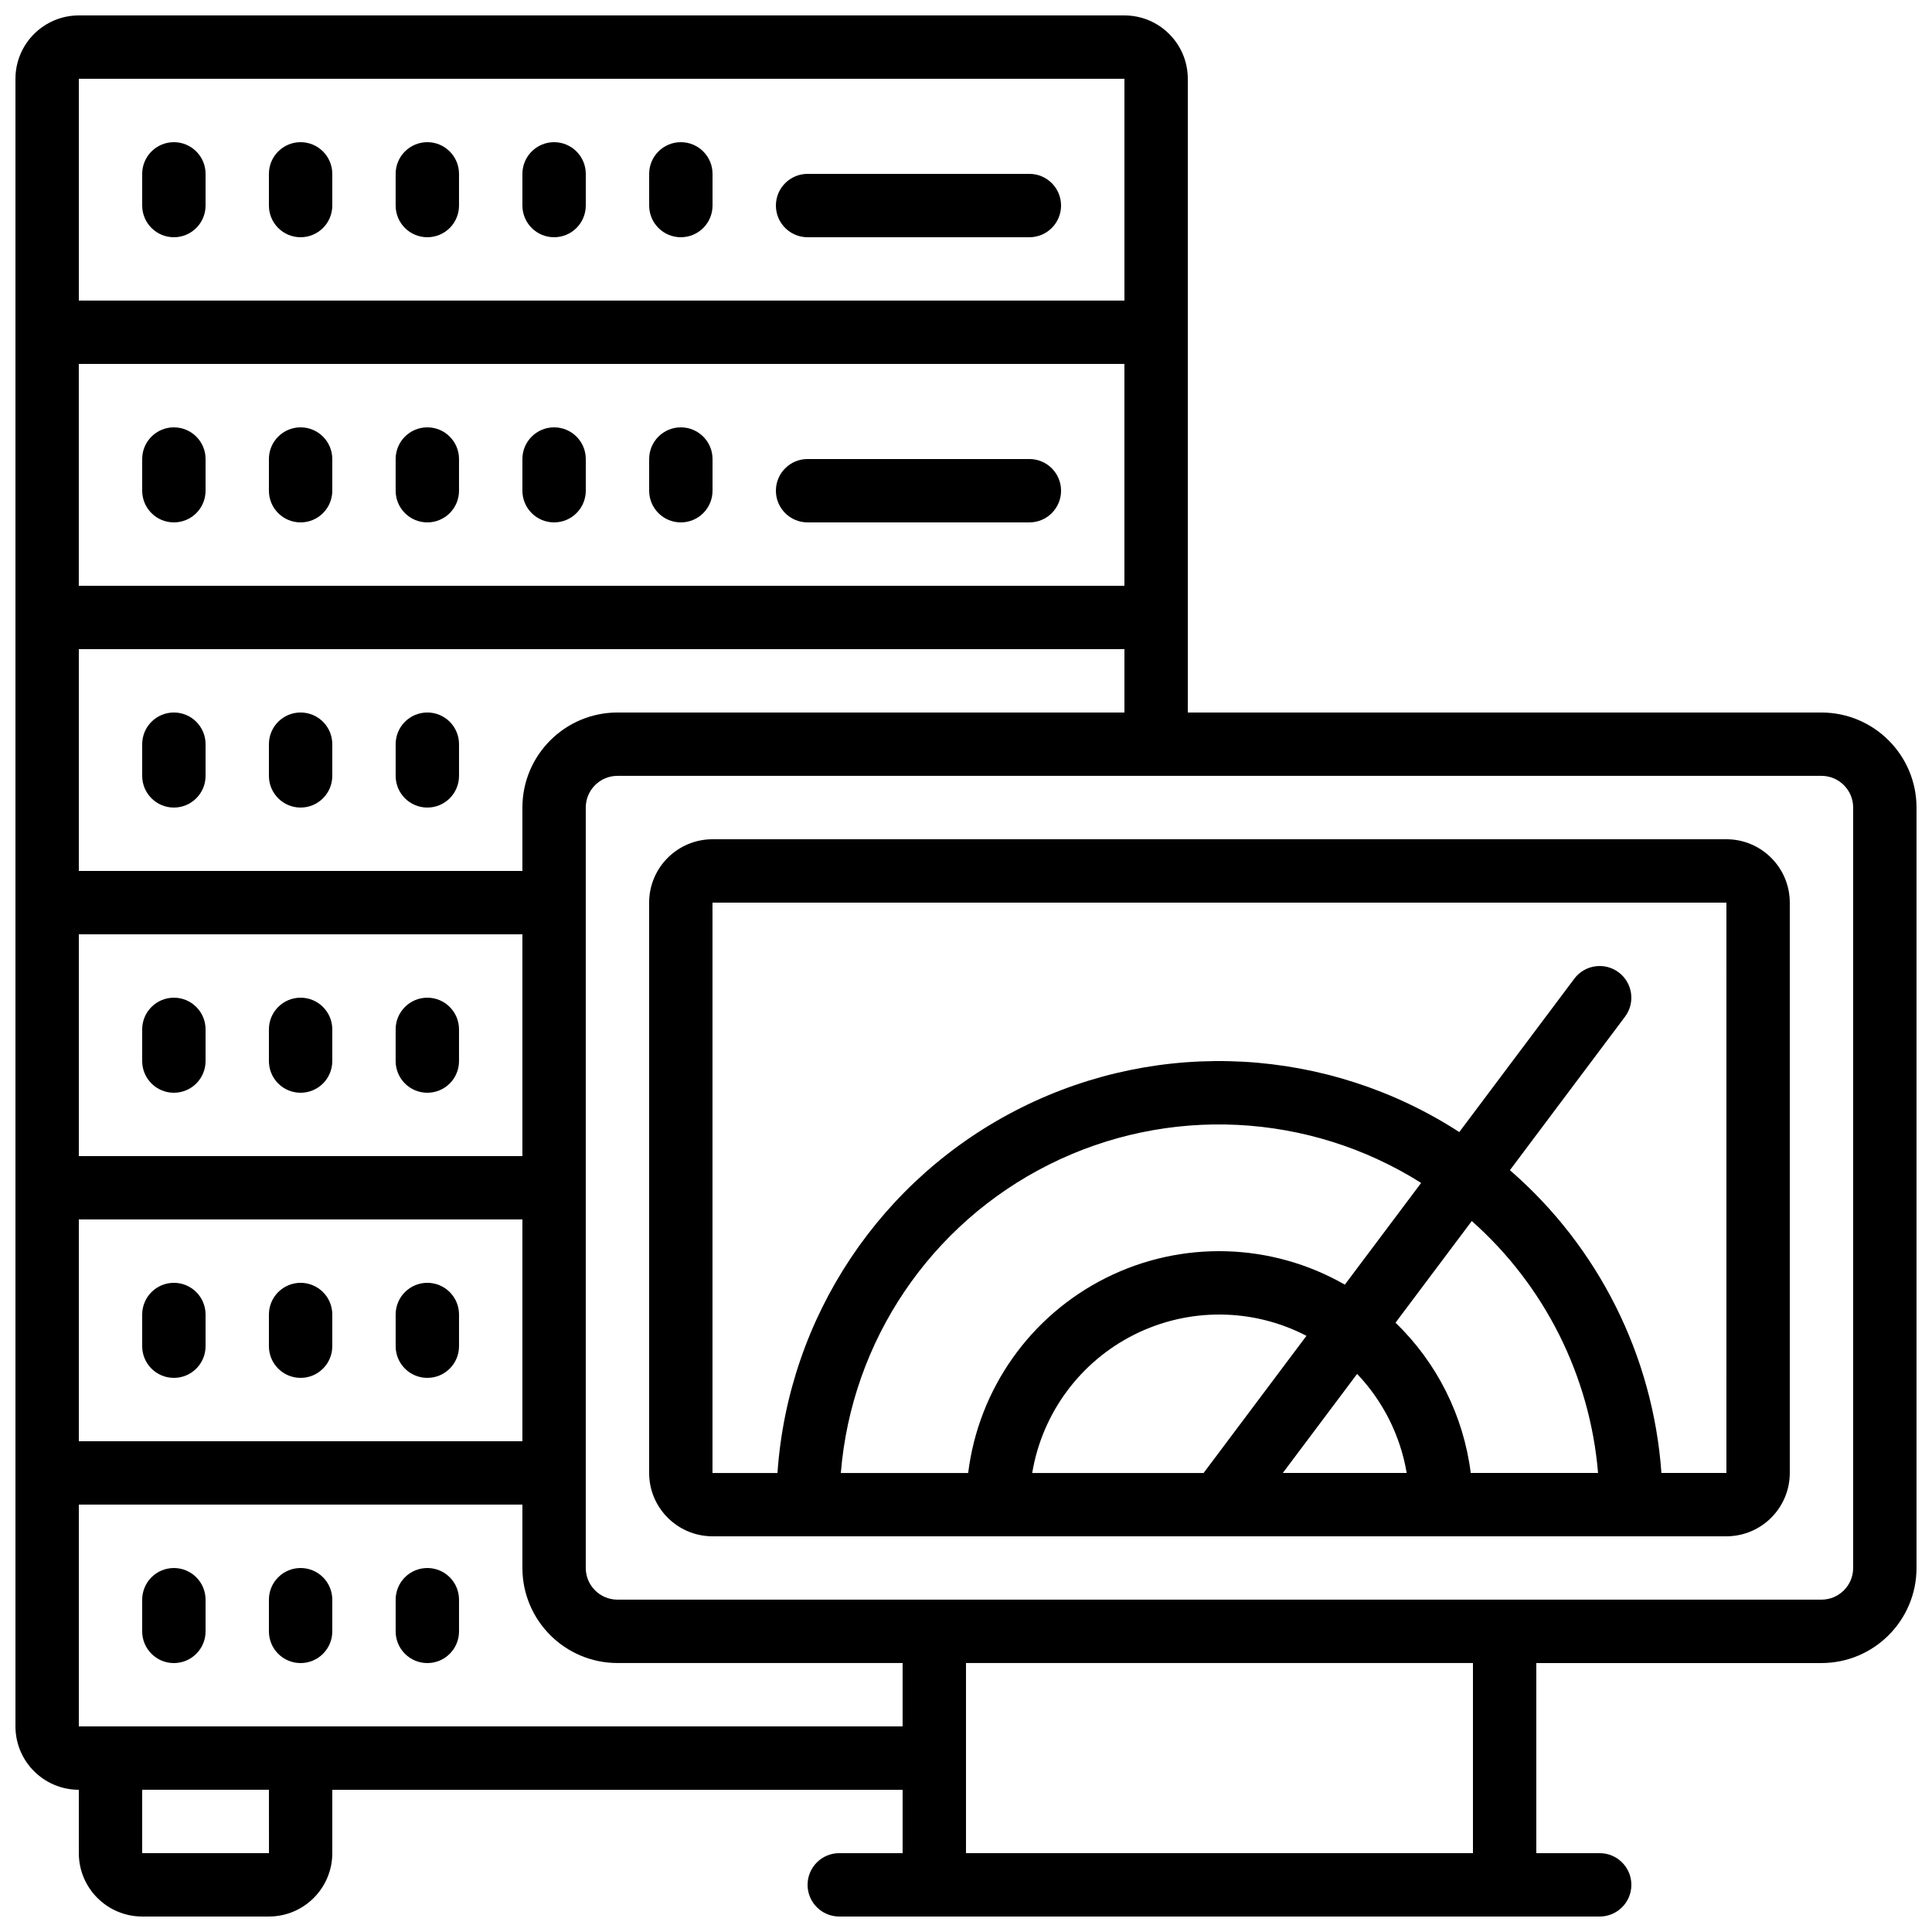 <?xml version="1.0" encoding="UTF-8"?>
<!-- Uploaded to: ICON Repo, www.svgrepo.com, Generator: ICON Repo Mixer Tools -->
<svg width="800px" height="800px" version="1.1" viewBox="144 144 512 512" xmlns="http://www.w3.org/2000/svg">
 <defs>
  <clipPath id="a">
   <path d="m148.09 148.09h503.81v503.81h-503.81z"/>
  </clipPath>
 </defs>
 <path d="m190.08 206.87c2.227 0 4.363-0.883 5.938-2.457 1.574-1.574 2.461-3.711 2.461-5.938v-8.398c0-4.637-3.762-8.398-8.398-8.398s-8.398 3.762-8.398 8.398v8.398c0 2.227 0.887 4.363 2.461 5.938 1.574 1.574 3.711 2.457 5.938 2.457z"/>
 <path d="m223.66 206.87c2.227 0 4.363-0.883 5.938-2.457 1.578-1.574 2.461-3.711 2.461-5.938v-8.398c0-4.637-3.762-8.398-8.398-8.398-4.637 0-8.395 3.762-8.395 8.398v8.398c0 2.227 0.883 4.363 2.457 5.938 1.574 1.574 3.711 2.457 5.938 2.457z"/>
 <path d="m257.25 206.87c2.227 0 4.363-0.883 5.938-2.457 1.574-1.574 2.457-3.711 2.457-5.938v-8.398c0-4.637-3.758-8.398-8.395-8.398-4.641 0-8.398 3.762-8.398 8.398v8.398c0 2.227 0.883 4.363 2.457 5.938 1.578 1.574 3.711 2.457 5.941 2.457z"/>
 <path d="m290.84 206.87c2.227 0 4.363-0.883 5.938-2.457 1.574-1.574 2.461-3.711 2.461-5.938v-8.398c0-4.637-3.762-8.398-8.398-8.398-4.637 0-8.398 3.762-8.398 8.398v8.398c0 2.227 0.887 4.363 2.461 5.938 1.574 1.574 3.711 2.457 5.938 2.457z"/>
 <path d="m324.43 206.87c2.227 0 4.363-0.883 5.938-2.457 1.578-1.574 2.461-3.711 2.461-5.938v-8.398c0-4.637-3.758-8.398-8.398-8.398-4.637 0-8.395 3.762-8.395 8.398v8.398c0 2.227 0.883 4.363 2.457 5.938 1.574 1.574 3.711 2.457 5.938 2.457z"/>
 <path d="m358.02 206.87h58.777c4.637 0 8.395-3.758 8.395-8.395 0-4.641-3.758-8.398-8.395-8.398h-58.777c-4.641 0-8.398 3.758-8.398 8.398 0 4.637 3.758 8.395 8.398 8.395z"/>
 <path d="m190.08 282.44c2.227 0.004 4.363-0.883 5.938-2.457s2.461-3.711 2.461-5.938v-8.398c0-4.637-3.762-8.395-8.398-8.395s-8.398 3.758-8.398 8.395v8.398c0 2.227 0.887 4.363 2.461 5.938s3.711 2.461 5.938 2.457z"/>
 <path d="m223.66 282.44c2.227 0.004 4.363-0.883 5.938-2.457 1.578-1.574 2.461-3.711 2.461-5.938v-8.398c0-4.637-3.762-8.395-8.398-8.395-4.637 0-8.395 3.758-8.395 8.395v8.398c0 2.227 0.883 4.363 2.457 5.938 1.574 1.574 3.711 2.461 5.938 2.457z"/>
 <path d="m257.25 282.44c2.227 0.004 4.363-0.883 5.938-2.457 1.574-1.574 2.457-3.711 2.457-5.938v-8.398c0-4.637-3.758-8.395-8.395-8.395-4.641 0-8.398 3.758-8.398 8.395v8.398c0 2.227 0.883 4.363 2.457 5.938 1.578 1.574 3.711 2.461 5.941 2.457z"/>
 <path d="m290.84 282.44c2.227 0.004 4.363-0.883 5.938-2.457 1.574-1.574 2.461-3.711 2.461-5.938v-8.398c0-4.637-3.762-8.395-8.398-8.395-4.637 0-8.398 3.758-8.398 8.395v8.398c0 2.227 0.887 4.363 2.461 5.938 1.574 1.574 3.711 2.461 5.938 2.457z"/>
 <path d="m324.43 282.44c2.227 0.004 4.363-0.883 5.938-2.457 1.578-1.574 2.461-3.711 2.461-5.938v-8.398c0-4.637-3.758-8.395-8.398-8.395-4.637 0-8.395 3.758-8.395 8.395v8.398c0 2.227 0.883 4.363 2.457 5.938s3.711 2.461 5.938 2.457z"/>
 <path d="m358.02 282.44h58.777c4.637 0 8.395-3.758 8.395-8.395s-3.758-8.398-8.395-8.398h-58.777c-4.641 0-8.398 3.762-8.398 8.398s3.758 8.395 8.398 8.395z"/>
 <path d="m190.08 332.82c-2.227 0-4.363 0.883-5.938 2.457-1.574 1.578-2.461 3.711-2.461 5.941v8.395c0 4.637 3.762 8.398 8.398 8.398s8.398-3.762 8.398-8.398v-8.395c0-2.231-0.887-4.363-2.461-5.941-1.574-1.574-3.711-2.457-5.938-2.457z"/>
 <path d="m223.66 332.82c-2.227 0-4.363 0.883-5.938 2.457-1.574 1.578-2.457 3.711-2.457 5.941v8.395c0 4.637 3.758 8.398 8.395 8.398 4.637 0 8.398-3.762 8.398-8.398v-8.395c0-2.231-0.883-4.363-2.461-5.941-1.574-1.574-3.711-2.457-5.938-2.457z"/>
 <path d="m257.25 332.82c-2.231 0-4.363 0.883-5.941 2.457-1.574 1.578-2.457 3.711-2.457 5.941v8.395c0 4.637 3.758 8.398 8.398 8.398 4.637 0 8.395-3.762 8.395-8.398v-8.395c0-2.231-0.883-4.363-2.457-5.941-1.574-1.574-3.711-2.457-5.938-2.457z"/>
 <path d="m190.08 433.59c2.227 0 4.363-0.883 5.938-2.457 1.574-1.578 2.461-3.711 2.461-5.941v-8.395c0-4.637-3.762-8.398-8.398-8.398s-8.398 3.762-8.398 8.398v8.395c0 2.231 0.887 4.363 2.461 5.941 1.574 1.574 3.711 2.457 5.938 2.457z"/>
 <path d="m223.66 433.59c2.227 0 4.363-0.883 5.938-2.457 1.578-1.578 2.461-3.711 2.461-5.941v-8.395c0-4.637-3.762-8.398-8.398-8.398-4.637 0-8.395 3.762-8.395 8.398v8.395c0 2.231 0.883 4.363 2.457 5.941 1.574 1.574 3.711 2.457 5.938 2.457z"/>
 <path d="m257.25 433.59c2.227 0 4.363-0.883 5.938-2.457 1.574-1.578 2.457-3.711 2.457-5.941v-8.395c0-4.637-3.758-8.398-8.395-8.398-4.641 0-8.398 3.762-8.398 8.398v8.395c0 2.231 0.883 4.363 2.457 5.941 1.578 1.574 3.711 2.457 5.941 2.457z"/>
 <path d="m190.08 483.96c-2.227 0-4.363 0.887-5.938 2.461s-2.461 3.711-2.461 5.938v8.398c0 4.637 3.762 8.395 8.398 8.395s8.398-3.758 8.398-8.395v-8.398c0-2.227-0.887-4.363-2.461-5.938s-3.711-2.461-5.938-2.461z"/>
 <path d="m223.66 483.96c-2.227 0-4.363 0.887-5.938 2.461-1.574 1.574-2.457 3.711-2.457 5.938v8.398c0 4.637 3.758 8.395 8.395 8.395 4.637 0 8.398-3.758 8.398-8.395v-8.398c0-2.227-0.883-4.363-2.461-5.938-1.574-1.574-3.711-2.461-5.938-2.461z"/>
 <path d="m257.25 483.96c-2.231 0-4.363 0.887-5.941 2.461-1.574 1.574-2.457 3.711-2.457 5.938v8.398c0 4.637 3.758 8.395 8.398 8.395 4.637 0 8.395-3.758 8.395-8.395v-8.398c0-2.227-0.883-4.363-2.457-5.938-1.574-1.574-3.711-2.461-5.938-2.461z"/>
 <path d="m190.08 559.54c-2.227 0-4.363 0.883-5.938 2.457-1.574 1.574-2.461 3.711-2.461 5.938v8.398c0 4.637 3.762 8.398 8.398 8.398s8.398-3.762 8.398-8.398v-8.398c0-2.227-0.887-4.363-2.461-5.938-1.574-1.574-3.711-2.457-5.938-2.457z"/>
 <path d="m223.66 559.54c-2.227 0-4.363 0.883-5.938 2.457-1.574 1.574-2.457 3.711-2.457 5.938v8.398c0 4.637 3.758 8.398 8.395 8.398 4.637 0 8.398-3.762 8.398-8.398v-8.398c0-2.227-0.883-4.363-2.461-5.938-1.574-1.574-3.711-2.457-5.938-2.457z"/>
 <path d="m257.25 559.54c-2.231 0-4.363 0.883-5.941 2.457-1.574 1.574-2.457 3.711-2.457 5.938v8.398c0 4.637 3.758 8.398 8.398 8.398 4.637 0 8.395-3.762 8.395-8.398v-8.398c0-2.227-0.883-4.363-2.457-5.938-1.574-1.574-3.711-2.457-5.938-2.457z"/>
 <g clip-path="url(#a)">
  <path d="m626.71 332.82h-167.93v-167.94c-0.012-9.27-7.523-16.781-16.793-16.793h-277.1c-9.27 0.012-16.781 7.523-16.793 16.793v436.64c0.012 9.27 7.523 16.781 16.793 16.793v16.793c0.012 9.27 7.523 16.785 16.793 16.793h33.59c9.27-0.008 16.781-7.523 16.793-16.793v-16.793h151.14v16.793h-16.793c-4.637 0-8.395 3.758-8.395 8.398 0 4.637 3.758 8.395 8.395 8.395h201.52c4.641 0 8.398-3.758 8.398-8.395 0-4.641-3.758-8.398-8.398-8.398h-16.793v-50.379h75.57c13.906-0.016 25.176-11.285 25.191-25.191v-201.52c-0.016-13.906-11.285-25.176-25.191-25.191zm-319.08 0c-13.906 0.016-25.176 11.285-25.191 25.191v16.793h-117.55v-58.777h277.1v16.793zm134.35-33.586h-277.1v-58.781h277.1zm-159.54 151.14h-117.55v-58.777h117.55zm-117.55 16.793h117.55v58.777h-117.55zm277.1-302.29v58.777h-277.1v-58.777zm-226.71 470.22h-33.598v-16.793h33.59zm8.387-33.586h-58.777v-58.777h117.55v16.793c0.016 13.906 11.285 25.176 25.191 25.191h75.57v16.793zm310.68 33.586h-134.35v-50.379h134.35zm100.76-75.57c-0.004 4.633-3.762 8.391-8.398 8.395h-319.08c-4.637-0.004-8.391-3.762-8.395-8.395v-201.52c0.004-4.637 3.758-8.395 8.395-8.398h319.08c4.637 0.004 8.395 3.762 8.398 8.398z"/>
 </g>
 <path d="m601.52 366.41h-268.7c-9.27 0.012-16.785 7.523-16.793 16.793v151.14c0.008 9.27 7.523 16.781 16.793 16.793h268.7c9.27-0.012 16.781-7.523 16.793-16.793v-151.14c-0.012-9.27-7.523-16.781-16.793-16.793zm-34.016 167.94-33.742 0.004c-1.906-15.16-8.941-29.215-19.934-39.828l20.211-26.945c19.324 17.129 31.309 41.039 33.465 66.77zm-149.96 0.008c2.637-15.855 12.707-29.496 27.082-36.684 14.379-7.191 31.332-7.07 45.602 0.332l-27.262 36.352zm86.105-26.258c6.898 7.246 11.473 16.387 13.141 26.254h-32.836zm-3.254-23.656c-19.465-11.156-43.223-11.832-63.289-1.797-20.066 10.035-33.781 29.445-36.531 51.711l-33.746 0.004c2.84-35.043 23.785-66.051 55.234-81.77 31.445-15.723 68.82-13.863 98.555 4.894zm101.12 49.906h-17.219c-2.215-31.016-16.656-59.879-40.156-80.242l30.504-40.672c2.781-3.707 2.031-8.973-1.68-11.754-3.707-2.781-8.969-2.031-11.754 1.676l-30.484 40.648c-34.852-22.551-79.027-25-116.15-6.434-37.129 18.566-61.676 55.379-64.539 96.789h-17.219v-151.16h268.7z"/>
</svg>